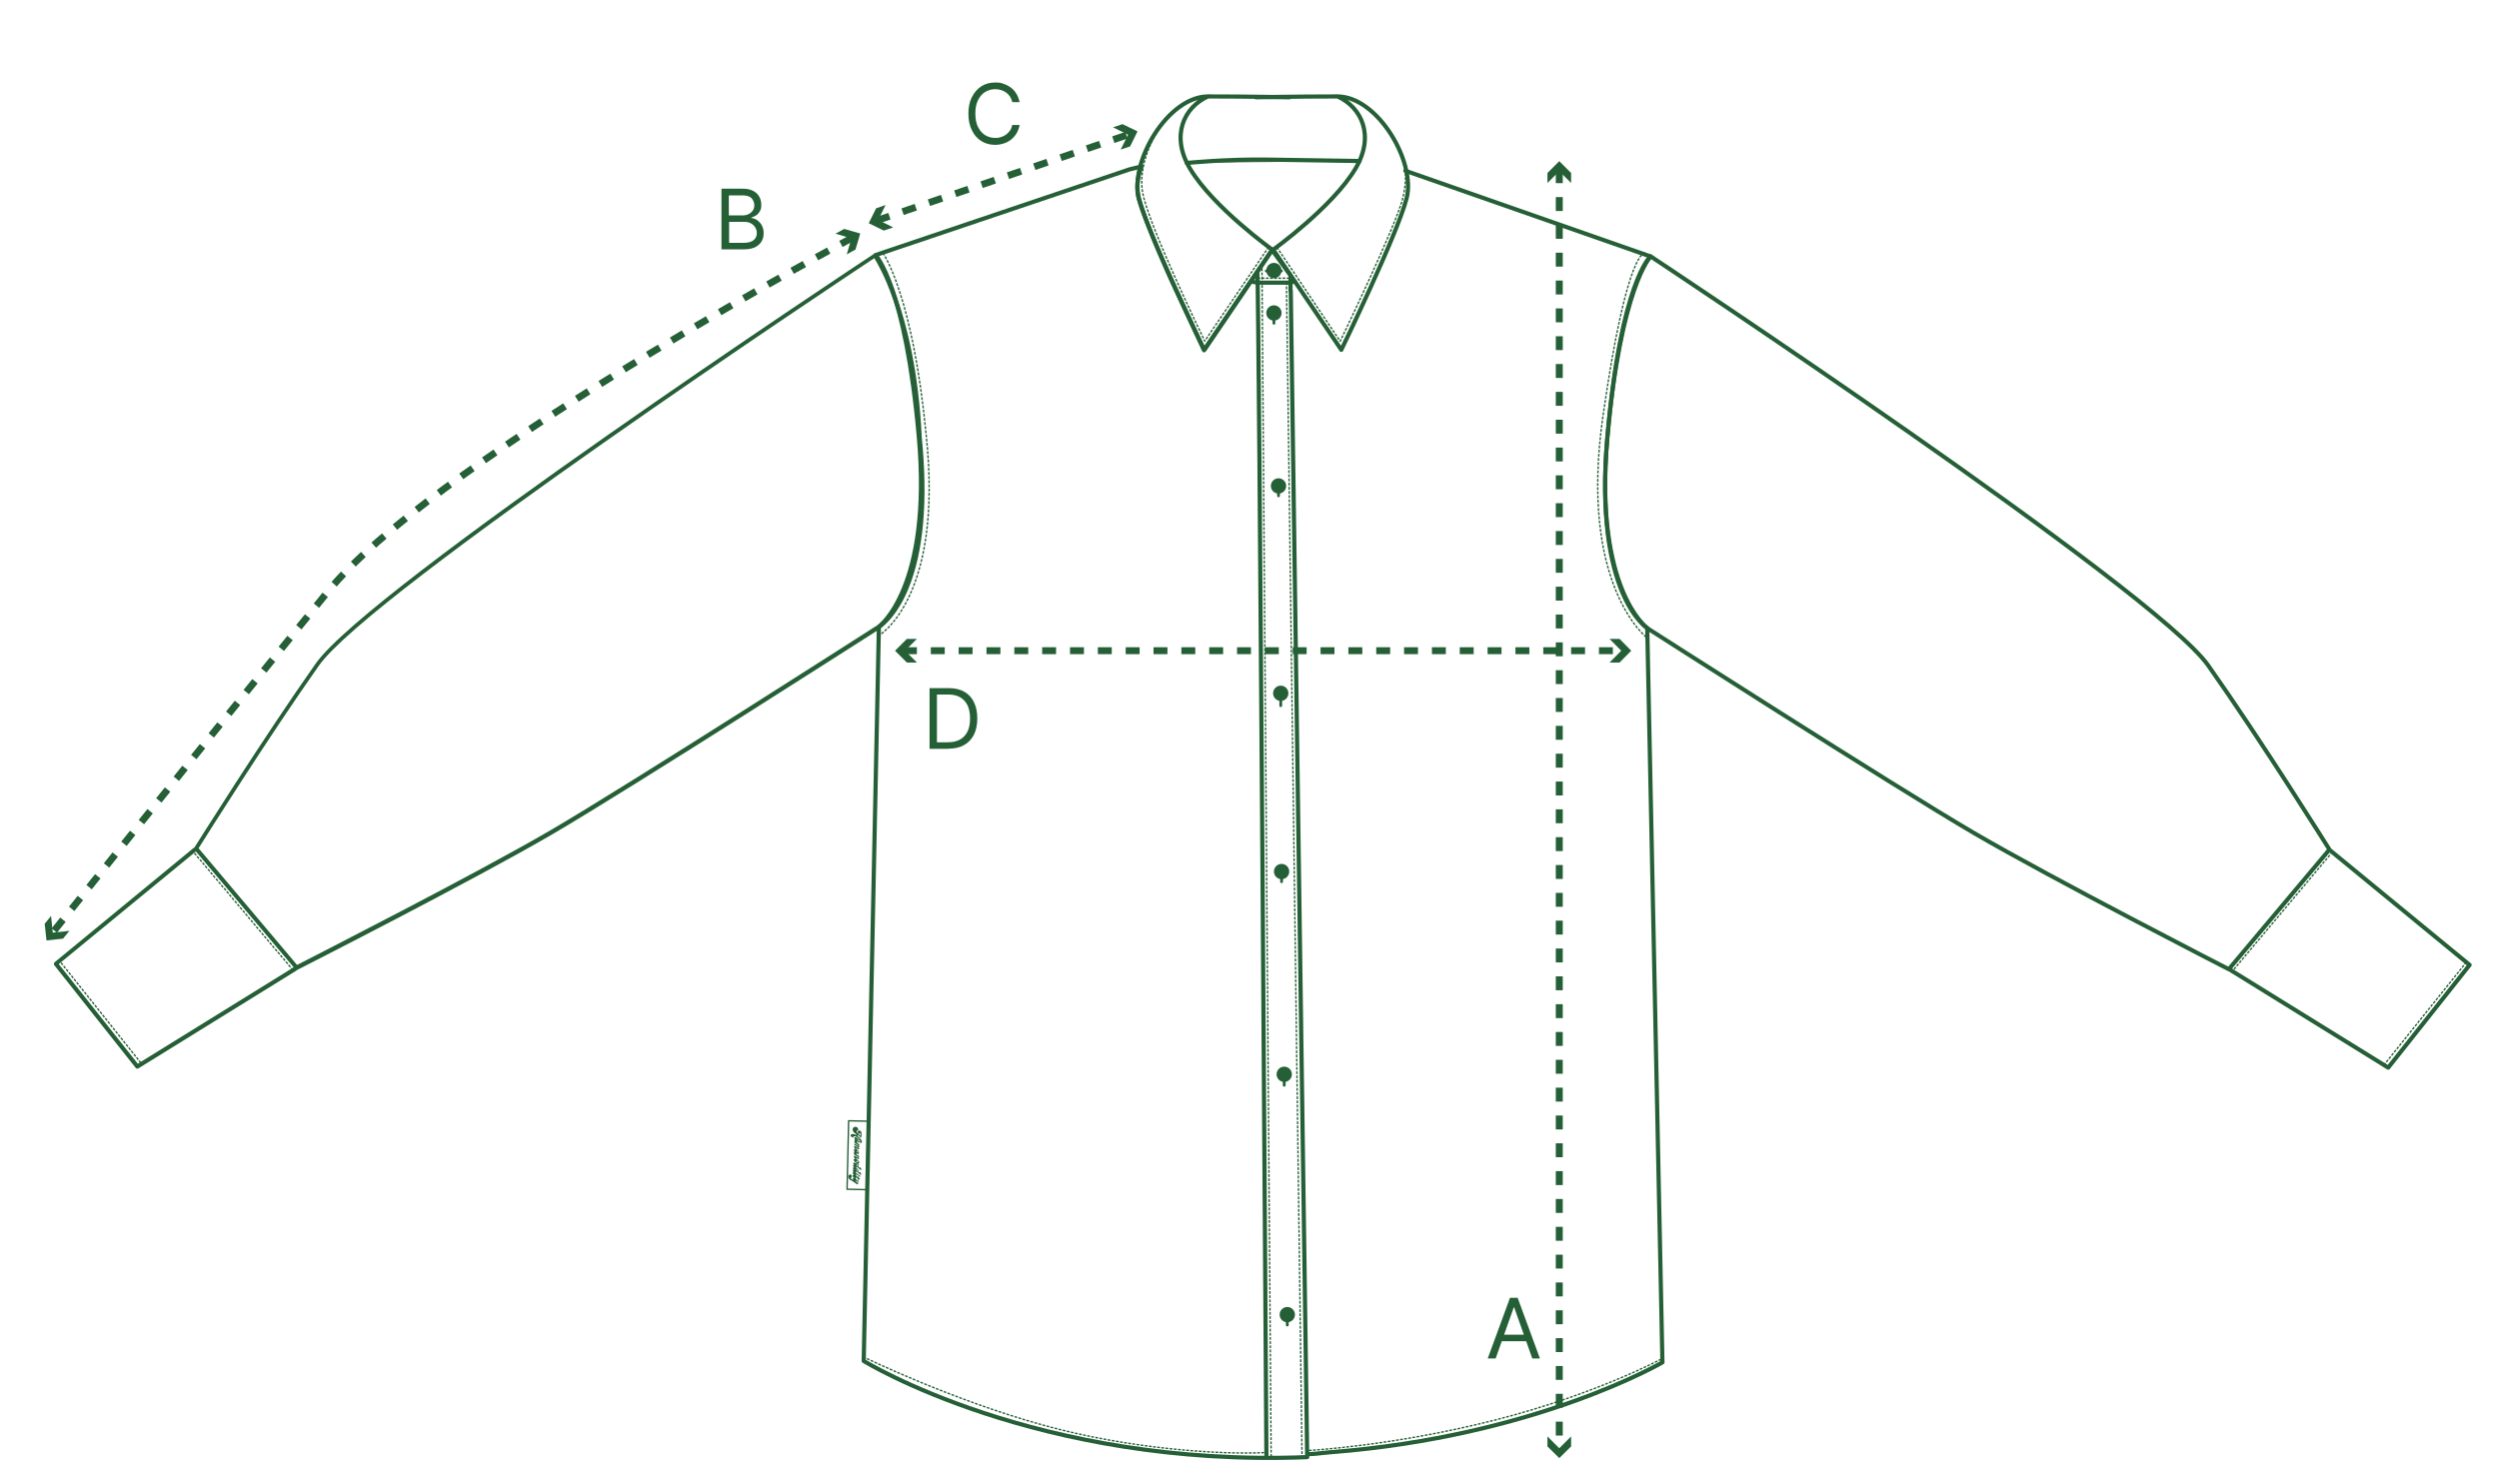 <?xml version="1.0" encoding="UTF-8"?>
<svg xmlns="http://www.w3.org/2000/svg" id="Vrstva_2" version="1.1" viewBox="0 0 1795.3 1066.5">
  <path d="M939.3,1045c7.9-.3,8.7-.8,16.3-1.4,147.9-11.4,238.7-64.6,238.7-64.6l-10.9-527.6s-38.3-27.9-28.7-136.5c9.6-108.6,31.1-130.6,31.1-130.6l-176.2-61.6" fill="none" stroke="#255f36" stroke-linecap="round" stroke-linejoin="round" stroke-width="3"></path>
  <path d="M927.3,208.9l11.8,838.2c-194.4,7.7-318.6-69.1-318.6-69.1l10.9-527.6s38.3-27.9,28.7-136.5c-9.6-108.6-31.1-130.6-31.1-130.6l182.5-61.6,8.6-2.1s-5.2,11.5-2,23.2c5.2,18.4,22.9,57.3,22.9,57.3l24,51.6,48.9-72,13.2,18.2v11.2Z" fill="none" stroke="#255f37" stroke-linecap="round" stroke-linejoin="round" stroke-width="3"></path>
  <g>
    <path d="M631,450.6s-177.5,113.8-234.7,147.2c-57.2,33.4-183.2,97.4-183.2,97.4l-72.2-85.5s48.7-77.9,87.1-132.3c38.4-54.4,400.6-294,400.6-294,0,0,27.8,39.2,32.1,130.6,10.8,110.5-27.2,134.8-29.7,136.5Z" fill="none"></path>
    <path d="M213.1,696.8c-.4,0-.9-.2-1.1-.5l-72.2-85.5c-.4-.5-.5-1.2-.1-1.8.5-.8,49.2-78.5,87.2-132.3,38.2-54,386.2-284.6,401-294.3.7-.4,1.6-.3,2,.4.3.4,7.2,10.2,14.6,31.4,6.9,19.5,15.5,52.6,17.7,100,4.5,45.6,1.3,82.2-9.5,108.6-7.3,17.9-16.1,25.9-20.6,29.1h-.1c0,.1,0,.1,0,.1-1.8,1.1-178.2,114.2-234.8,147.3-56.6,33.1-182,96.8-183.3,97.5-.2.1-.5.2-.7.2ZM142.7,609.6l70.7,83.8c12.4-6.4,128.3-65.4,182.1-96.8,56.3-32.9,231.7-145.3,234.6-147.2h.1c3.5-2.5,12.3-10,19.6-27.9,10.6-26,13.7-62.1,9.3-107.3-2.2-47-10.7-79.8-17.5-99.1-5.9-16.7-11.5-26.4-13.5-29.6-23.5,15.6-362.2,240.8-398.9,292.7-35.7,50.6-80.8,122.2-86.5,131.3ZM631,450.6h0,0Z" fill="#255f36"></path>
  </g>
  <g>
    <polygon points="139.9 610.7 40.1 692.7 98.7 766.5 212.1 696.3 139.9 610.7" fill="none"></polygon>
    <path d="M98.7,768c-.4,0-.9-.2-1.2-.6l-58.5-73.8c-.5-.6-.4-1.6.2-2.1l99.7-82c.6-.5,1.6-.4,2.1.2.5.6.4,1.6-.2,2.1l-98.6,81,56.8,71.6,112.3-69.5c.7-.4,1.6-.2,2.1.5s.2,1.6-.5,2.1l-113.4,70.2c-.2.2-.5.2-.8.2Z" fill="#255f36"></path>
  </g>
  <circle cx="915.2" cy="194.4" r="5.5" fill="#255f36"></circle>
  <circle cx="915.2" cy="224.9" r="5.5" fill="#255f36"></circle>
  <circle cx="918.5" cy="349.2" r="5.5" fill="#255f36"></circle>
  <circle cx="920.1" cy="498.2" r="5.5" fill="#255f36"></circle>
  <circle cx="920.7" cy="626.3" r="5.5" fill="#255f36"></circle>
  <circle cx="922.6" cy="772" r="5.5" fill="#255f36"></circle>
  <circle cx="924.8" cy="944.7" r="5.5" fill="#255f36"></circle>
  <line x1="915.2" y1="221.3" x2="915.2" y2="232.3" fill="#d9d9d9" stroke="#255f36" stroke-linecap="round" stroke-linejoin="round" stroke-width="2"></line>
  <line x1="909.7" y1="194.7" x2="920.6" y2="194.7" fill="none" stroke="#255f36" stroke-linecap="round" stroke-linejoin="round" stroke-width="2"></line>
  <line x1="918.5" y1="345.3" x2="918.5" y2="356.3" fill="#d9d9d9" stroke="#255f36" stroke-linecap="round" stroke-linejoin="round" stroke-width="2"></line>
  <line x1="920.1" y1="496.2" x2="920.1" y2="507.1" fill="#d9d9d9" stroke="#255f36" stroke-linecap="round" stroke-linejoin="round" stroke-width="2"></line>
  <line x1="920.7" y1="622.7" x2="920.7" y2="633.6" fill="#d9d9d9" stroke="#255f36" stroke-linecap="round" stroke-linejoin="round" stroke-width="2"></line>
  <line x1="922.6" y1="769" x2="922.6" y2="779.9" fill="#d9d9d9" stroke="#255f36" stroke-linecap="round" stroke-linejoin="round" stroke-width="2"></line>
  <line x1="924.8" y1="941.3" x2="924.8" y2="952.2" fill="#d9d9d9" stroke="#255f36" stroke-linecap="round" stroke-linejoin="round" stroke-width="2"></line>
  <line x1="913.2" y1="1046.8" x2="906.6" y2="191.1" fill="none" stroke="#255f36" stroke-dasharray="2 1" stroke-linejoin="round"></line>
  <line x1="935.4" y1="1047.8" x2="924.2" y2="203.8" fill="none" stroke="#255f36" stroke-dasharray="2 1" stroke-linejoin="round"></line>
  <path d="M1183.4,451.4s177.5,113.8,234.7,147.2c57.2,33.4,183.1,97.9,183.1,97.9l72.3-86s-48.7-77.9-87.1-132.3c-38.4-54.4-400.6-294-400.6-294,0,0-21.3,17.6-31.1,130.6-9.7,113,28.7,136.5,28.7,136.5Z" fill="none" stroke="#255f36" stroke-linecap="round" stroke-linejoin="round" stroke-width="3"></path>
  <polyline points="1674.5 611.5 1774.2 693.4 1715.7 767.2 1602.3 697" fill="none" stroke="#255f36" stroke-linecap="round" stroke-linejoin="round" stroke-width="3"></polyline>
  <path d="M903.3,195.3c1.2,12,6.5,850.7,6.5,850.7" fill="none" stroke="#255f36" stroke-linecap="round" stroke-linejoin="round" stroke-width="3"></path>
  <path d="M630.8,457.1s47.4-26.1,34.5-145.2c-9.7-100.5-30.9-129.9-30.9-129.9" fill="none" stroke="#255f36" stroke-dasharray="2 1" stroke-linejoin="round"></path>
  <path d="M1181.9,181.9s-12.8-5.1-30.3,117c-17.6,122.2,31.8,159.6,31.8,159.6" fill="none" stroke="#255f36" stroke-dasharray="2 1" stroke-linejoin="round"></path>
  <path d="M926.4,69.9s-29.7-.6-58.5-.6-56.6,47-49.7,73.3c6.9,26.4,46.9,108.8,46.9,108.8l48.9-72s-42.4-30.4-59-58.1c-14.2-23.6-4.6-44.2,13-52.1" fill="none" stroke="#255f36" stroke-linecap="round" stroke-linejoin="round" stroke-width="3"></path>
  <path d="M902.3,69.9s29.7-.6,58.5-.6,56.6,47,49.7,73.3c-6.9,26.4-46.9,108.8-46.9,108.8l-48.9-72s42.4-30.4,59-58.1c14.2-23.6,4.6-44.2-13-52.1" fill="none" stroke="#255f36" stroke-linecap="round" stroke-linejoin="round" stroke-width="3"></path>
  <path d="M852.6,117.1s28.7-2.9,58.7-2.4,65.4,1,65.4,1" fill="#6f6f6e" stroke="#255f36" stroke-linecap="round" stroke-linejoin="round" stroke-width="3"></path>
  <polyline points="899.9 202.5 903.3 203.1 926.4 203.1 930.2 202.3" fill="#6f6f6e" stroke="#255f36" stroke-linecap="round" stroke-linejoin="round" stroke-width="3"></polyline>
  <path d="M911.4,177.5l-45.9,67.6s-41.3-84.8-44.8-107.7c-3.5-22.8,13-47,13-47" fill="none" stroke="#255f36" stroke-dasharray="2 1" stroke-linejoin="round"></path>
  <path d="M917.3,177.6l45.5,67.6s40.9-84.6,45.2-103.6c4.2-19-.4-28.2-.4-28.2" fill="none" stroke="#255f36" stroke-dasharray="2 1" stroke-linejoin="round"></path>
  <path d="M210.2,697.5l-1.3-1.5.8-.6,1.3,1.5-.8.6ZM208.2,695.2l-1.3-1.5.8-.6,1.3,1.5-.8.6ZM206.3,692.9l-1.3-1.5.8-.6,1.3,1.5-.8.6ZM204.4,690.6l-1.3-1.5.8-.6,1.3,1.5-.8.6ZM202.4,688.3l-1.3-1.5.8-.6,1.3,1.5-.8.6ZM200.5,686l-1.3-1.5.8-.6,1.3,1.5-.8.6ZM198.6,683.8l-1.3-1.5.8-.6,1.3,1.5-.8.6ZM196.6,681.5l-1.3-1.5.8-.6,1.3,1.5-.8.6ZM194.7,679.2l-1.3-1.5.8-.6,1.3,1.5-.8.6ZM192.8,676.9l-1.3-1.5.8-.6,1.3,1.5-.8.6ZM190.8,674.6l-1.3-1.5.8-.6,1.3,1.5-.8.6ZM188.9,672.3l-1.3-1.5.8-.6,1.3,1.5-.8.6ZM187,670l-1.3-1.5.8-.6,1.3,1.5-.8.6ZM185,667.7l-1.3-1.5.8-.6,1.3,1.5-.8.6ZM183.1,665.4l-1.3-1.5.8-.6,1.3,1.5-.8.6ZM181.2,663.1l-1.3-1.5.8-.6,1.3,1.5-.8.6ZM179.2,660.8l-1.3-1.5.8-.6,1.3,1.5-.8.6ZM177.3,658.5l-1.3-1.5.8-.6,1.3,1.5-.8.6ZM175.4,656.2l-1.3-1.5.8-.6,1.3,1.5-.8.6ZM173.4,653.9l-1.3-1.5.8-.6,1.3,1.5-.8.6ZM171.5,651.6l-1.3-1.5.8-.6,1.3,1.5-.8.6ZM169.6,649.3l-1.3-1.5.8-.6,1.3,1.5-.8.6ZM167.6,647l-1.3-1.5.8-.6,1.3,1.5-.8.6ZM165.7,644.7l-1.3-1.5.8-.6,1.3,1.5-.8.6ZM163.8,642.4l-1.3-1.5.8-.6,1.3,1.5-.8.6ZM161.9,640.1l-1.3-1.5.8-.6,1.3,1.5-.8.6ZM159.9,637.9l-1.3-1.5.8-.6,1.3,1.5-.8.6ZM158,635.6l-1.3-1.5.8-.6,1.3,1.5-.8.6ZM156.1,633.3l-1.3-1.5.8-.6,1.3,1.5-.8.6ZM154.1,631l-1.3-1.5.8-.6,1.3,1.5-.8.6ZM152.2,628.7l-1.3-1.5.8-.6,1.3,1.5-.8.6ZM150.3,626.4l-1.3-1.5.8-.6,1.3,1.5-.8.6ZM148.3,624.1l-1.3-1.5.8-.6,1.3,1.5-.8.6ZM146.4,621.8l-1.3-1.5.8-.6,1.3,1.5-.8.6ZM144.5,619.5l-1.3-1.5.8-.6,1.3,1.5-.8.6ZM142.5,617.2l-1.3-1.5.8-.6,1.3,1.5-.8.6ZM140.6,614.9l-1.3-1.5.8-.6,1.3,1.5-.8.6ZM138.7,612.6l-.5-.5.8-.6.5.5-.8.6Z" fill="#255f37"></path>
  <line x1="101.2" y1="763.8" x2="42.8" y2="690.5" fill="none" stroke="#255f37" stroke-dasharray="2 1" stroke-linejoin="round"></line>
  <line x1="1603" y1="698.8" x2="1674.5" y2="613.6" fill="none" stroke="#255f37" stroke-dasharray="2 1" stroke-linejoin="round"></line>
  <line x1="1712.5" y1="765.5" x2="1771.8" y2="691.5" fill="none" stroke="#255f37" stroke-dasharray="2 1" stroke-linejoin="round"></line>
  <path d="M620.1,975s62.8,30.7,129.3,49.1c62.2,17.3,128.2,21.4,160.1,19.7" fill="none" stroke="#255f36" stroke-dasharray="2 1" stroke-linejoin="round"></path>
  <path d="M940.3,1042.3s61.2-3.3,133.9-21.9c72.7-18.5,120.1-44.2,120.1-44.2" fill="none" stroke="#255f36" stroke-dasharray="2 1" stroke-linejoin="round"></path>
  <line x1="903.4" y1="199.9" x2="928.6" y2="199.9" fill="none" stroke="#255f36" stroke-dasharray="2 1" stroke-linejoin="round"></line>
  <rect x="608.5" y="805.9" width="13.9" height="49.2" transform="translate(19.6 -14.1) rotate(1.3)" fill="none" stroke="#255f36" stroke-linecap="round" stroke-linejoin="round"></rect>
  <g id="Vrstva_6">
    <path d="M616.6,837.1c0,0,0,0,0-.1h0c-.2-.3-.6-.5-.9-.7,0,.1.2.3.3.5.3.6.9.6.7.3h0Z" fill="#255f36"></path>
    <path d="M616.6,837.1c0,0,0,0,0-.1h0c-.2-.3-.6-.5-.9-.7,0,.1.2.3.3.5.3.6.9.6.7.3h0Z" fill="#255f36"></path>
    <path d="M617.9,845c.2.8-.6,1-.9.2-.4-.9.7-1.2.9-.2Z" fill="#255f36"></path>
    <path d="M616.8,834.4c-.3-.5-.7-.9-1.1-1.2-.3-.3-.6-.5-.5-.8.2-.8,1,.7,1.5.6.8-.1.4-1,0-1.6.8.5.3-1,.1-1-.4,0-.5,0-1-.4,0,0,0,0,0,0-.4-.4-.9-1.1-.3-1.3.4-.1,1.4,1.6,1.6.6,0-.1,0-.2-.4-.5.8-.5.3-1.4-.5-2.1,0,0,0,0,0,0-.2-.2-.5-.4-.5-.5-.5-.5-.7-.9-.3-1,.4,0,.9.8,1.4.8.9-.2.4-1.1-.1-1.7.9.2.6-.8.2-1.3.9.6.3-1.1,0-1.1-.2,0-.4,0-.7-.2h0s0,0,0,0c-.4-.3-1-1.3-.4-1.4.4,0,1.5,1.6,1.7.5,0-.6-1.7-1.3-1.8-1.8.2-.9,1.7,1.6,1.9.5-.3-1.5-.5-.5-1.2-1.2-.6-.5-1.4-1.2-2-1.2-1,0-.5,1.2,0,1.8-1.1,0-.6.9,0,1.4,0,0-.2,0-.3,0-1.1.3.2,1.3.7,1.5.4.2,1.6,1,1.7,1.4-.2.9-2.6-2.4-2.9-.9,0,.8,2.8,1.6,2.8,2.5-.2.3-.6-.2-1-.5-2.1-1.7-2.6-.1-.7,1.4-.2,0-.3,0-.5,0-1.4,0-.6,1.3,0,1.9-1.3-.1-1,.4-.4,1.1,0,0,0,0,0,0-.3,0-.4.2-.4.5,0,.5.7.7,1.2,1,.3.1,1.8,1.1,1.8,1.5,0,.6-.7,0-1-.4-2.1-1.8-2.9-.1-.8,1.4-1.3-.2-2.2.8,0,2.6.5.4.8.5,1.2,1.1.3.2.6.5.9.7-1.1-1.5,1.5-.5.3-2.6h0ZM615.4,827.3c.2-.5,1.2.4,1.2.7-.2.6-1.2-.4-1.2-.7ZM615.2,834.4c.2-.6,1.4.2,1.2.8-.3.4-1.3-.3-1.2-.8Z" fill="#255f36"></path>
    <path d="M616.7,850.7c0-.3-.2-.9-.4-.9-.4,0-.5,0-1.2-.6-.6-.6-.5-1.2.3-.5.3.3.9.9,1.1.8.5-.2-.1-1.3-.2-1.4-.2.2-.4,0-.7-.1,0,0,0,0,0,0-.1,0-.2-.2-.3-.2-.5-.6-.8-1.4-.3-1.7.2,0,.8.5,1,.6.3.2-.1.9.3,1.1.1,0,.4.3.4,0,0-.1,0-.7.2-.5l.5.4c.5.4.3-.9,0-1-1.3-.7,0-.7-1.2-1.3-.2-.1,0,.5-.2.3,0,0-.2-.1-.3-.2-.3-.3-.9-.7-.8-1.3.2-.9,1.2.7,1.7.7.4-.1,0-1.3-.3-1.3,0,0-.2,0-.3,0-.2,0-.4-.2-.7-.4,0,0,0,0,0,0-.4-.4-.8-1.2-.2-1.3.5,0,1.8,1.2,2.3,1.6,2,1.9,1.4-.8.4-1.2-.4.2-.9,0-1.4-.4.9-.5,0-1.5-.9-2.3-.4-.4-.9-1-.3-1.1.5,0,1.8,1.2,2.3,1.6,2,1.9,1.4-.8.4-1.2-.4.3-.9,0-1.4-.4.7-.4.4-1-.1-1.6,0,0,0,0,0,.1.2.3-.4.3-.7-.3,0-.2-.2-.4-.3-.5-.7-.5-1.4-.8-1.8-.7-1.2.1-.6,1.3.1,1.8-.4-.1-.9,0-.9.4,0,.3.4.8.9,1.2-.1,0-.2,0-.3,0-1.2.1-.6,1.3.1,1.8-1.3-.2-1,.8-.2,1.5-.3,0-.6,0-.7.6,0,.5.3,1,.8,1.4,0,0-.1,0-.2,0-1.3.4-.4,1.7.5,2.6-1-.4-1.8.1-.7,1.4-1.1-.4-2.6-2.2-1.2-2.2.6-.8,0-2.1-1.1-2-2.3.4-1.3,3.4.7,4.2.2,0,3.6,2.2,3.7,2.4.5.4,1,.8,1,.1h0ZM615.2,837.2c.2-.6,1.2.4,1.2.7-.2.5-1.3-.4-1.2-.7ZM615.1,840.6c.2-.6,1.2.4,1.2.7-.2.5-1.3-.4-1.2-.7Z" fill="#255f36"></path>
    <path d="M613,817.5c-3.8-1-1.5-4,2.2-1.8,0-.6,0-.7-.6-1.1-2.3-1.1-3.1-4.6-.1-4.9,1.6,0,2.6,1.7,1.7,2.9-.3-.4-.8,0-.8.4-.1,1.1,2.4,2.5,2.8,3.2.6-1.1-.7-2.7-1-1.4-1.4-.4-1.3-2.4.1-2.4,1.8-.2,2.1,3.7,1.2,5.2-.7-.8-1.7-1.7-2.4-2v.8c5.5,4,2.2,6.6,1.5,3.9,0-.8.5-.5.4-.9-.5-1.1-4.4-4.3-5-2.3,0,.1.3.4,0,.4h0Z" fill="#255f36"></path>
  </g>
  <g>
    <line x1="1120.2" y1="121.6" x2="1120.2" y2="1042.1" fill="none" stroke="#255f36" stroke-dasharray="10 10" stroke-linejoin="round" stroke-width="5"></line>
    <polygon points="1111.7 131.5 1120.2 123 1128.7 131.5 1128.7 124.3 1120.2 115.8 1111.7 124.3 1111.7 131.5" fill="#255f36"></polygon>
    <polygon points="1111.7 1032.2 1120.2 1040.7 1128.7 1032.2 1128.7 1039.4 1120.2 1047.8 1111.7 1039.4 1111.7 1032.2" fill="#255f36"></polygon>
  </g>
  <g>
    <line x1="648.7" y1="467.6" x2="1166.2" y2="467.6" fill="none" stroke="#255f36" stroke-dasharray="10 10" stroke-linejoin="round" stroke-width="5"></line>
    <polygon points="658.7 476.1 650.2 467.6 658.7 459.1 651.5 459.1 643 467.6 651.5 476.1 658.7 476.1" fill="#255f36"></polygon>
    <polygon points="1156.3 476.1 1164.7 467.6 1156.3 459.1 1163.5 459.1 1171.9 467.6 1163.5 476.1 1156.3 476.1" fill="#255f36"></polygon>
  </g>
  <g>
    <path d="M612.9,170.5c-39.9,21.5-305.2,166.4-377.1,254.3-70,85.7-178,220.4-198.9,246.5" fill="none" stroke="#255f36" stroke-dasharray="10 10" stroke-linejoin="round" stroke-width="5"></path>
    <polygon points="600.2 167.9 611.7 171.3 608.3 182.8 614.6 179.3 618 167.8 606.5 164.5 600.2 167.9" fill="#255f36"></polygon>
    <polygon points="36.7 658.2 37.9 670.2 49.9 668.9 45.3 674.5 33.4 675.8 32.1 663.8 36.7 658.2" fill="#255f36"></polygon>
  </g>
  <g>
    <line x1="629.5" y1="158.6" x2="811.7" y2="96.3" fill="none" stroke="#255f36" stroke-dasharray="10 10" stroke-linejoin="round" stroke-width="5"></line>
    <polygon points="641.7 163.4 630.9 158.1 636.2 147.3 629.4 149.7 624.1 160.4 634.9 165.7 641.7 163.4" fill="#255f36"></polygon>
    <polygon points="805.1 107.5 810.4 96.8 799.6 91.5 806.4 89.2 817.2 94.4 811.9 105.2 805.1 107.5" fill="#255f36"></polygon>
  </g>
  <path d="M1074.3,976.2h-5.5l16-43.6h5.5l16,43.6h-5.5l-13-36.7h-.3l-13,36.7ZM1076.4,959.1h22.3v4.7h-22.3v-4.7Z" fill="#255f36"></path>
  <path d="M518.3,179.2v-43.6h15.3c3,0,5.5.5,7.5,1.6,2,1,3.4,2.4,4.4,4.2,1,1.8,1.4,3.7,1.4,5.8s-.3,3.4-1,4.6-1.5,2.2-2.6,2.9c-1.1.7-2.2,1.2-3.5,1.6v.4c1.3,0,2.7.6,4,1.4,1.3.9,2.5,2.1,3.4,3.7.9,1.6,1.4,3.5,1.4,5.8s-.5,4.2-1.5,5.9c-1,1.7-2.6,3.1-4.7,4.2-2.1,1-4.9,1.5-8.4,1.5h-15.8ZM523.6,154.8h9.8c1.6,0,3-.3,4.3-.9,1.3-.6,2.3-1.5,3.1-2.6.8-1.1,1.1-2.5,1.1-4s-.7-3.5-2-4.9c-1.3-1.3-3.5-2-6.3-2h-10v14.5ZM523.6,174.5h10.5c3.5,0,5.9-.7,7.4-2,1.5-1.3,2.2-3,2.2-4.9s-.4-2.8-1.1-4.1c-.8-1.3-1.8-2.3-3.2-3-1.4-.8-3-1.1-4.9-1.1h-10.7v15.2Z" fill="#255f36"></path>
  <path d="M681.3,538.1h-13.5v-43.6h14.1c4.2,0,7.9.9,10.9,2.6,3,1.7,5.3,4.2,6.9,7.5s2.4,7.1,2.4,11.6-.8,8.5-2.4,11.7-4,5.8-7.1,7.5c-3.1,1.8-6.9,2.6-11.3,2.6ZM673.1,533.4h7.8c3.6,0,6.6-.7,9-2.1s4.1-3.4,5.3-5.9c1.2-2.6,1.7-5.6,1.7-9.2s-.6-6.6-1.7-9.1c-1.2-2.5-2.9-4.5-5.2-5.9s-5.1-2.1-8.5-2.1h-8.4v34.3Z" fill="#255f36"></path>
  <path d="M732.5,73.4h-5.3c-.3-1.5-.9-2.9-1.6-4-.8-1.2-1.7-2.1-2.8-2.9s-2.3-1.4-3.7-1.8c-1.3-.4-2.7-.6-4.2-.6-2.6,0-5,.7-7.2,2-2.1,1.3-3.8,3.3-5.1,5.9-1.3,2.6-1.9,5.8-1.9,9.6s.6,7,1.9,9.6c1.3,2.6,3,4.6,5.1,5.9,2.1,1.3,4.5,2,7.2,2s2.8-.2,4.2-.6c1.3-.4,2.6-1,3.7-1.8,1.1-.8,2-1.8,2.8-2.9s1.3-2.5,1.6-4h5.3c-.4,2.2-1.1,4.2-2.2,6-1.1,1.8-2.4,3.3-3.9,4.5-1.6,1.2-3.3,2.2-5.3,2.8-1.9.6-4,1-6.2,1-3.7,0-7-.9-9.9-2.7-2.9-1.8-5.2-4.4-6.8-7.8-1.7-3.4-2.5-7.3-2.5-11.9s.8-8.6,2.5-11.9c1.7-3.4,3.9-5.9,6.8-7.8,2.9-1.8,6.2-2.7,9.9-2.7s4.3.3,6.2,1c1.9.6,3.7,1.6,5.3,2.8s2.9,2.7,3.9,4.5c1.1,1.8,1.8,3.8,2.2,6Z" fill="#255f36"></path>
</svg>
